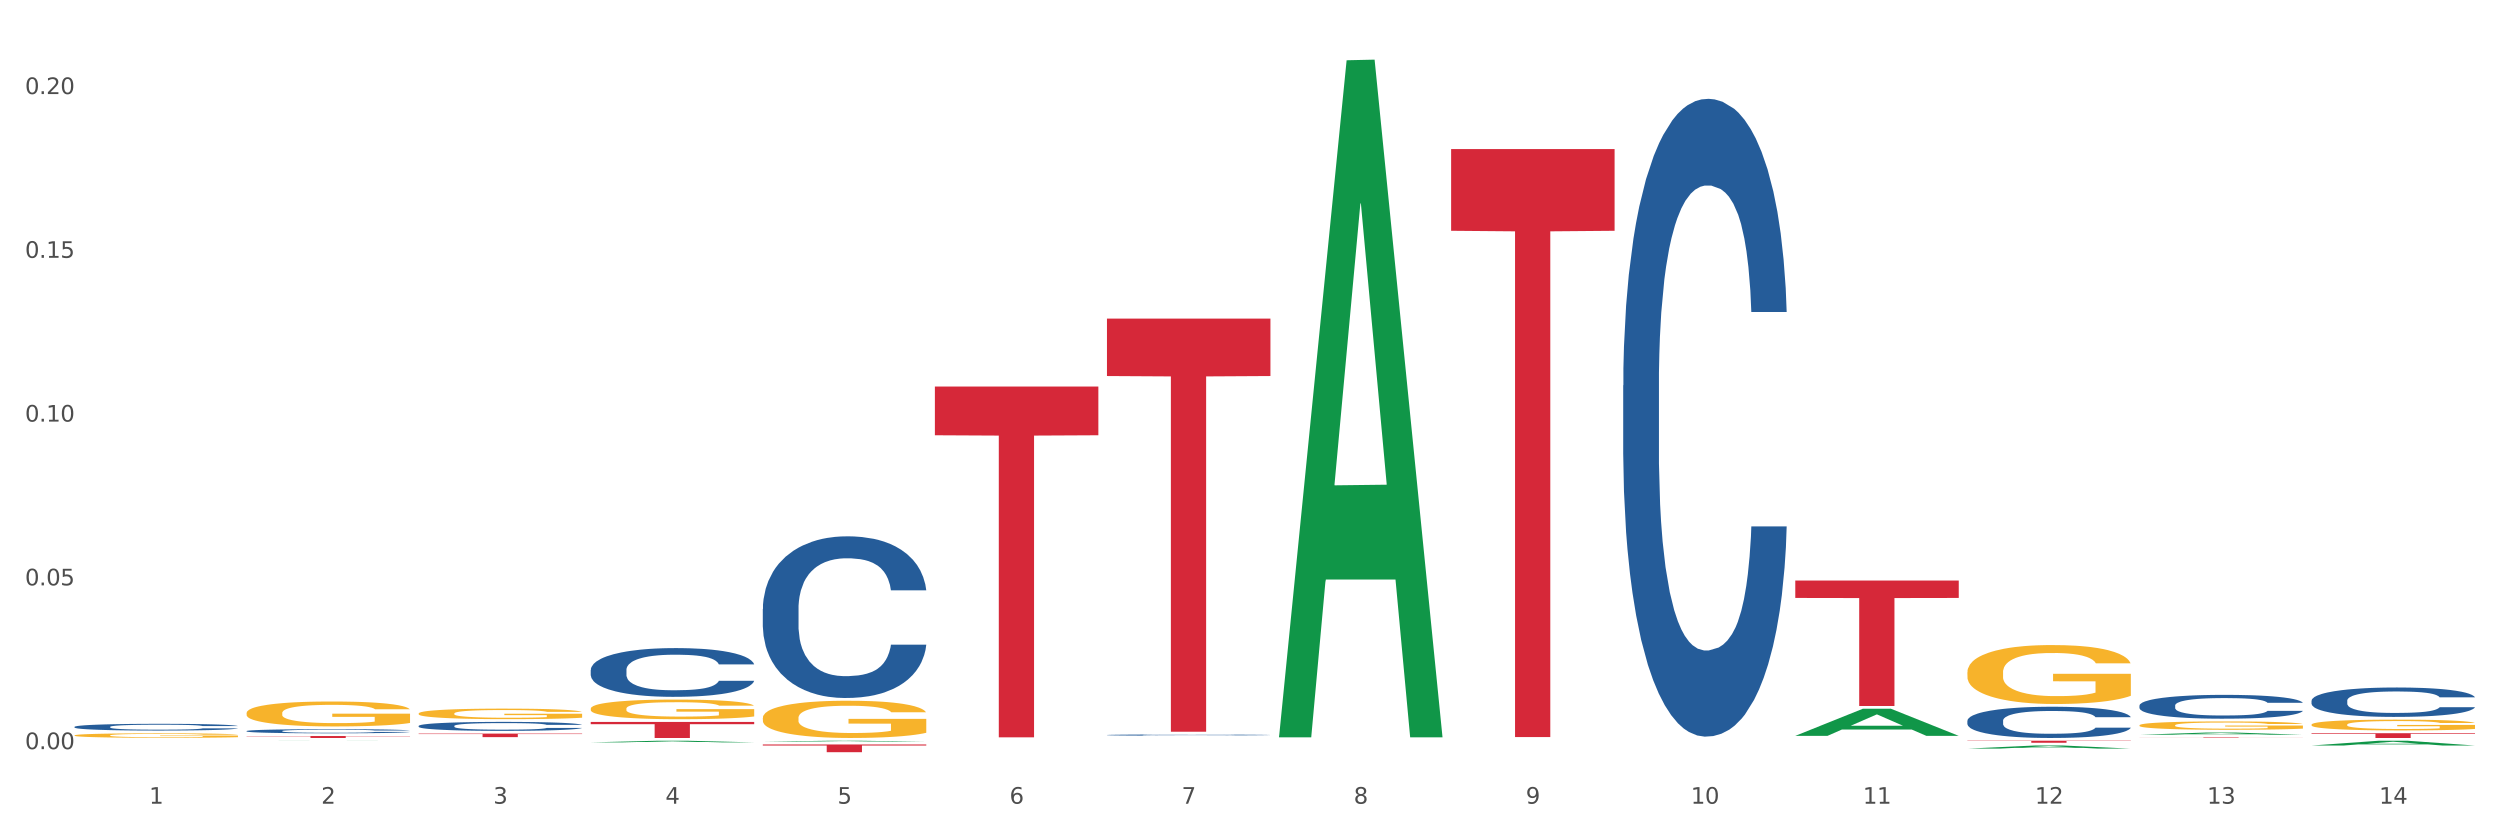 <?xml version="1.0" encoding="utf-8" standalone="no"?>
<!DOCTYPE svg PUBLIC "-//W3C//DTD SVG 1.1//EN"
  "http://www.w3.org/Graphics/SVG/1.1/DTD/svg11.dtd">
<svg xmlns:xlink="http://www.w3.org/1999/xlink" width="1080pt" height="360pt" viewBox="0 0 1080 360" xmlns="http://www.w3.org/2000/svg" version="1.1">
 <rect x="0" y="0" width="1080" height="360" fill="#333333" stroke="none"/>
 <defs>
  <style type="text/css">*{stroke-linejoin: round; stroke-linecap: butt}</style>
 </defs>
 <g id="figure_1">
  <g id="patch_1">
   <path d="M 0 360 
L 1080 360 
L 1080 0 
L 0 0 
z
" style="fill: #ffffff; stroke: #ffffff; stroke-linejoin: miter"/>
  </g>
  <g id="axes_1">
   <g id="matplotlib.axis_1">
    <g id="xtick_1">
     <g id="text_1">
      <!-- 1 -->
      <g style="fill: #4d4d4d" transform="translate(64.432 347.204) scale(0.096 -0.096)">
       <defs>
        <path id="DejaVuSans-31" d="M 794 531 
L 1825 531 
L 1825 4091 
L 703 3866 
L 703 4441 
L 1819 4666 
L 2450 4666 
L 2450 531 
L 3481 531 
L 3481 0 
L 794 0 
L 794 531 
z
" transform="scale(0.016)"/>
       </defs>
       <use xlink:href="#DejaVuSans-31"/>
      </g>
     </g>
    </g>
    <g id="xtick_2">
     <g id="text_2">
      <!-- 2 -->
      <g style="fill: #4d4d4d" transform="translate(138.771 347.204) scale(0.096 -0.096)">
       <defs>
        <path id="DejaVuSans-32" d="M 1228 531 
L 3431 531 
L 3431 0 
L 469 0 
L 469 531 
Q 828 903 1448 1529 
Q 2069 2156 2228 2338 
Q 2531 2678 2651 2914 
Q 2772 3150 2772 3378 
Q 2772 3750 2511 3984 
Q 2250 4219 1831 4219 
Q 1534 4219 1204 4116 
Q 875 4013 500 3803 
L 500 4441 
Q 881 4594 1212 4672 
Q 1544 4750 1819 4750 
Q 2544 4750 2975 4387 
Q 3406 4025 3406 3419 
Q 3406 3131 3298 2873 
Q 3191 2616 2906 2266 
Q 2828 2175 2409 1742 
Q 1991 1309 1228 531 
z
" transform="scale(0.016)"/>
       </defs>
       <use xlink:href="#DejaVuSans-32"/>
      </g>
     </g>
    </g>
    <g id="xtick_3">
     <g id="text_3">
      <!-- 3 -->
      <g style="fill: #4d4d4d" transform="translate(213.109 347.204) scale(0.096 -0.096)">
       <defs>
        <path id="DejaVuSans-33" d="M 2597 2516 
Q 3050 2419 3304 2112 
Q 3559 1806 3559 1356 
Q 3559 666 3084 287 
Q 2609 -91 1734 -91 
Q 1441 -91 1130 -33 
Q 819 25 488 141 
L 488 750 
Q 750 597 1062 519 
Q 1375 441 1716 441 
Q 2309 441 2620 675 
Q 2931 909 2931 1356 
Q 2931 1769 2642 2001 
Q 2353 2234 1838 2234 
L 1294 2234 
L 1294 2753 
L 1863 2753 
Q 2328 2753 2575 2939 
Q 2822 3125 2822 3475 
Q 2822 3834 2567 4026 
Q 2313 4219 1838 4219 
Q 1578 4219 1281 4162 
Q 984 4106 628 3988 
L 628 4550 
Q 988 4650 1302 4700 
Q 1616 4750 1894 4750 
Q 2613 4750 3031 4423 
Q 3450 4097 3450 3541 
Q 3450 3153 3228 2886 
Q 3006 2619 2597 2516 
z
" transform="scale(0.016)"/>
       </defs>
       <use xlink:href="#DejaVuSans-33"/>
      </g>
     </g>
    </g>
    <g id="xtick_4">
     <g id="text_4">
      <!-- 4 -->
      <g style="fill: #4d4d4d" transform="translate(287.448 347.204) scale(0.096 -0.096)">
       <defs>
        <path id="DejaVuSans-34" d="M 2419 4116 
L 825 1625 
L 2419 1625 
L 2419 4116 
z
M 2253 4666 
L 3047 4666 
L 3047 1625 
L 3713 1625 
L 3713 1100 
L 3047 1100 
L 3047 0 
L 2419 0 
L 2419 1100 
L 313 1100 
L 313 1709 
L 2253 4666 
z
" transform="scale(0.016)"/>
       </defs>
       <use xlink:href="#DejaVuSans-34"/>
      </g>
     </g>
    </g>
    <g id="xtick_5">
     <g id="text_5">
      <!-- 5 -->
      <g style="fill: #4d4d4d" transform="translate(361.787 347.204) scale(0.096 -0.096)">
       <defs>
        <path id="DejaVuSans-35" d="M 691 4666 
L 3169 4666 
L 3169 4134 
L 1269 4134 
L 1269 2991 
Q 1406 3038 1543 3061 
Q 1681 3084 1819 3084 
Q 2600 3084 3056 2656 
Q 3513 2228 3513 1497 
Q 3513 744 3044 326 
Q 2575 -91 1722 -91 
Q 1428 -91 1123 -41 
Q 819 9 494 109 
L 494 744 
Q 775 591 1075 516 
Q 1375 441 1709 441 
Q 2250 441 2565 725 
Q 2881 1009 2881 1497 
Q 2881 1984 2565 2268 
Q 2250 2553 1709 2553 
Q 1456 2553 1204 2497 
Q 953 2441 691 2322 
L 691 4666 
z
" transform="scale(0.016)"/>
       </defs>
       <use xlink:href="#DejaVuSans-35"/>
      </g>
     </g>
    </g>
    <g id="xtick_6">
     <g id="text_6">
      <!-- 6 -->
      <g style="fill: #4d4d4d" transform="translate(436.125 347.204) scale(0.096 -0.096)">
       <defs>
        <path id="DejaVuSans-36" d="M 2113 2584 
Q 1688 2584 1439 2293 
Q 1191 2003 1191 1497 
Q 1191 994 1439 701 
Q 1688 409 2113 409 
Q 2538 409 2786 701 
Q 3034 994 3034 1497 
Q 3034 2003 2786 2293 
Q 2538 2584 2113 2584 
z
M 3366 4563 
L 3366 3988 
Q 3128 4100 2886 4159 
Q 2644 4219 2406 4219 
Q 1781 4219 1451 3797 
Q 1122 3375 1075 2522 
Q 1259 2794 1537 2939 
Q 1816 3084 2150 3084 
Q 2853 3084 3261 2657 
Q 3669 2231 3669 1497 
Q 3669 778 3244 343 
Q 2819 -91 2113 -91 
Q 1303 -91 875 529 
Q 447 1150 447 2328 
Q 447 3434 972 4092 
Q 1497 4750 2381 4750 
Q 2619 4750 2861 4703 
Q 3103 4656 3366 4563 
z
" transform="scale(0.016)"/>
       </defs>
       <use xlink:href="#DejaVuSans-36"/>
      </g>
     </g>
    </g>
    <g id="xtick_7">
     <g id="text_7">
      <!-- 7 -->
      <g style="fill: #4d4d4d" transform="translate(510.464 347.204) scale(0.096 -0.096)">
       <defs>
        <path id="DejaVuSans-37" d="M 525 4666 
L 3525 4666 
L 3525 4397 
L 1831 0 
L 1172 0 
L 2766 4134 
L 525 4134 
L 525 4666 
z
" transform="scale(0.016)"/>
       </defs>
       <use xlink:href="#DejaVuSans-37"/>
      </g>
     </g>
    </g>
    <g id="xtick_8">
     <g id="text_8">
      <!-- 8 -->
      <g style="fill: #4d4d4d" transform="translate(584.803 347.204) scale(0.096 -0.096)">
       <defs>
        <path id="DejaVuSans-38" d="M 2034 2216 
Q 1584 2216 1326 1975 
Q 1069 1734 1069 1313 
Q 1069 891 1326 650 
Q 1584 409 2034 409 
Q 2484 409 2743 651 
Q 3003 894 3003 1313 
Q 3003 1734 2745 1975 
Q 2488 2216 2034 2216 
z
M 1403 2484 
Q 997 2584 770 2862 
Q 544 3141 544 3541 
Q 544 4100 942 4425 
Q 1341 4750 2034 4750 
Q 2731 4750 3128 4425 
Q 3525 4100 3525 3541 
Q 3525 3141 3298 2862 
Q 3072 2584 2669 2484 
Q 3125 2378 3379 2068 
Q 3634 1759 3634 1313 
Q 3634 634 3220 271 
Q 2806 -91 2034 -91 
Q 1263 -91 848 271 
Q 434 634 434 1313 
Q 434 1759 690 2068 
Q 947 2378 1403 2484 
z
M 1172 3481 
Q 1172 3119 1398 2916 
Q 1625 2713 2034 2713 
Q 2441 2713 2670 2916 
Q 2900 3119 2900 3481 
Q 2900 3844 2670 4047 
Q 2441 4250 2034 4250 
Q 1625 4250 1398 4047 
Q 1172 3844 1172 3481 
z
" transform="scale(0.016)"/>
       </defs>
       <use xlink:href="#DejaVuSans-38"/>
      </g>
     </g>
    </g>
    <g id="xtick_9">
     <g id="text_9">
      <!-- 9 -->
      <g style="fill: #4d4d4d" transform="translate(659.142 347.204) scale(0.096 -0.096)">
       <defs>
        <path id="DejaVuSans-39" d="M 703 97 
L 703 672 
Q 941 559 1184 500 
Q 1428 441 1663 441 
Q 2288 441 2617 861 
Q 2947 1281 2994 2138 
Q 2813 1869 2534 1725 
Q 2256 1581 1919 1581 
Q 1219 1581 811 2004 
Q 403 2428 403 3163 
Q 403 3881 828 4315 
Q 1253 4750 1959 4750 
Q 2769 4750 3195 4129 
Q 3622 3509 3622 2328 
Q 3622 1225 3098 567 
Q 2575 -91 1691 -91 
Q 1453 -91 1209 -44 
Q 966 3 703 97 
z
M 1959 2075 
Q 2384 2075 2632 2365 
Q 2881 2656 2881 3163 
Q 2881 3666 2632 3958 
Q 2384 4250 1959 4250 
Q 1534 4250 1286 3958 
Q 1038 3666 1038 3163 
Q 1038 2656 1286 2365 
Q 1534 2075 1959 2075 
z
" transform="scale(0.016)"/>
       </defs>
       <use xlink:href="#DejaVuSans-39"/>
      </g>
     </g>
    </g>
    <g id="xtick_10">
     <g id="text_10">
      <!-- 10 -->
      <g style="fill: #4d4d4d" transform="translate(730.426 347.204) scale(0.096 -0.096)">
       <defs>
        <path id="DejaVuSans-30" d="M 2034 4250 
Q 1547 4250 1301 3770 
Q 1056 3291 1056 2328 
Q 1056 1369 1301 889 
Q 1547 409 2034 409 
Q 2525 409 2770 889 
Q 3016 1369 3016 2328 
Q 3016 3291 2770 3770 
Q 2525 4250 2034 4250 
z
M 2034 4750 
Q 2819 4750 3233 4129 
Q 3647 3509 3647 2328 
Q 3647 1150 3233 529 
Q 2819 -91 2034 -91 
Q 1250 -91 836 529 
Q 422 1150 422 2328 
Q 422 3509 836 4129 
Q 1250 4750 2034 4750 
z
" transform="scale(0.016)"/>
       </defs>
       <use xlink:href="#DejaVuSans-31"/>
       <use xlink:href="#DejaVuSans-30" transform="translate(63.623 0)"/>
      </g>
     </g>
    </g>
    <g id="xtick_11">
     <g id="text_11">
      <!-- 11 -->
      <g style="fill: #4d4d4d" transform="translate(804.765 347.204) scale(0.096 -0.096)">
       <use xlink:href="#DejaVuSans-31"/>
       <use xlink:href="#DejaVuSans-31" transform="translate(63.623 0)"/>
      </g>
     </g>
    </g>
    <g id="xtick_12">
     <g id="text_12">
      <!-- 12 -->
      <g style="fill: #4d4d4d" transform="translate(879.104 347.204) scale(0.096 -0.096)">
       <use xlink:href="#DejaVuSans-31"/>
       <use xlink:href="#DejaVuSans-32" transform="translate(63.623 0)"/>
      </g>
     </g>
    </g>
    <g id="xtick_13">
     <g id="text_13">
      <!-- 13 -->
      <g style="fill: #4d4d4d" transform="translate(953.442 347.204) scale(0.096 -0.096)">
       <use xlink:href="#DejaVuSans-31"/>
       <use xlink:href="#DejaVuSans-33" transform="translate(63.623 0)"/>
      </g>
     </g>
    </g>
    <g id="xtick_14">
     <g id="text_14">
      <!-- 14 -->
      <g style="fill: #4d4d4d" transform="translate(1027.781 347.204) scale(0.096 -0.096)">
       <use xlink:href="#DejaVuSans-31"/>
       <use xlink:href="#DejaVuSans-34" transform="translate(63.623 0)"/>
      </g>
     </g>
    </g>
    <g id="xtick_15"/>
    <g id="xtick_16"/>
    <g id="xtick_17"/>
    <g id="xtick_18"/>
    <g id="xtick_19"/>
    <g id="xtick_20"/>
    <g id="xtick_21"/>
    <g id="xtick_22"/>
    <g id="xtick_23"/>
    <g id="xtick_24"/>
    <g id="xtick_25"/>
    <g id="xtick_26"/>
    <g id="xtick_27"/>
   </g>
   <g id="matplotlib.axis_2">
    <g id="ytick_1">
     <g id="text_15">
      <!-- 0.00 -->
      <g style="fill: #4d4d4d" transform="translate(10.8 323.632) scale(0.096 -0.096)">
       <defs>
        <path id="DejaVuSans-2e" d="M 684 794 
L 1344 794 
L 1344 0 
L 684 0 
L 684 794 
z
" transform="scale(0.016)"/>
       </defs>
       <use xlink:href="#DejaVuSans-30"/>
       <use xlink:href="#DejaVuSans-2e" transform="translate(63.623 0)"/>
       <use xlink:href="#DejaVuSans-30" transform="translate(95.41 0)"/>
       <use xlink:href="#DejaVuSans-30" transform="translate(159.033 0)"/>
      </g>
     </g>
    </g>
    <g id="ytick_2">
     <g id="text_16">
      <!-- 0.05 -->
      <g style="fill: #4d4d4d" transform="translate(10.8 252.882) scale(0.096 -0.096)">
       <use xlink:href="#DejaVuSans-30"/>
       <use xlink:href="#DejaVuSans-2e" transform="translate(63.623 0)"/>
       <use xlink:href="#DejaVuSans-30" transform="translate(95.41 0)"/>
       <use xlink:href="#DejaVuSans-35" transform="translate(159.033 0)"/>
      </g>
     </g>
    </g>
    <g id="ytick_3">
     <g id="text_17">
      <!-- 0.10 -->
      <g style="fill: #4d4d4d" transform="translate(10.8 182.133) scale(0.096 -0.096)">
       <use xlink:href="#DejaVuSans-30"/>
       <use xlink:href="#DejaVuSans-2e" transform="translate(63.623 0)"/>
       <use xlink:href="#DejaVuSans-31" transform="translate(95.41 0)"/>
       <use xlink:href="#DejaVuSans-30" transform="translate(159.033 0)"/>
      </g>
     </g>
    </g>
    <g id="ytick_4">
     <g id="text_18">
      <!-- 0.15 -->
      <g style="fill: #4d4d4d" transform="translate(10.8 111.384) scale(0.096 -0.096)">
       <use xlink:href="#DejaVuSans-30"/>
       <use xlink:href="#DejaVuSans-2e" transform="translate(63.623 0)"/>
       <use xlink:href="#DejaVuSans-31" transform="translate(95.41 0)"/>
       <use xlink:href="#DejaVuSans-35" transform="translate(159.033 0)"/>
      </g>
     </g>
    </g>
    <g id="ytick_5">
     <g id="text_19">
      <!-- 0.20 -->
      <g style="fill: #4d4d4d" transform="translate(10.8 40.635) scale(0.096 -0.096)">
       <use xlink:href="#DejaVuSans-30"/>
       <use xlink:href="#DejaVuSans-2e" transform="translate(63.623 0)"/>
       <use xlink:href="#DejaVuSans-32" transform="translate(95.41 0)"/>
       <use xlink:href="#DejaVuSans-30" transform="translate(159.033 0)"/>
      </g>
     </g>
    </g>
    <g id="ytick_6"/>
    <g id="ytick_7"/>
    <g id="ytick_8"/>
    <g id="ytick_9"/>
   </g>
   <g id="PolyCollection_1">
    <path d="M 106.514 320.036 
L 106.587 320.035 
L 135.709 319.985 
L 147.795 319.984 
L 177.135 320.036 
L 163.157 320.036 
L 156.823 320.024 
L 126.754 320.024 
L 126.535 320.024 
L 120.42 320.036 
L 106.514 320.036 
L 106.514 320.036 
L 130.54 320.017 
L 153.037 320.017 
L 141.897 319.995 
L 141.752 319.995 
L 141.606 319.995 
L 130.467 320.017 
L 130.54 320.017 
L 106.514 320.036 
z
" clip-path="url(#pf95825e3ca)" style="fill: #109648"/>
    <path d="M 255.191 320.708 
L 255.264 320.708 
L 284.386 319.985 
L 296.472 319.984 
L 325.813 320.71 
L 311.834 320.71 
L 305.5 320.541 
L 275.431 320.541 
L 275.213 320.544 
L 269.097 320.71 
L 255.191 320.71 
L 255.191 320.708 
L 279.217 320.44 
L 301.714 320.439 
L 290.575 320.139 
L 290.429 320.138 
L 290.284 320.14 
L 279.144 320.439 
L 279.217 320.44 
L 255.191 320.708 
z
" clip-path="url(#pf95825e3ca)" style="fill: #109648"/>
    <path d="M 849.901 323.406 
L 849.974 323.404 
L 879.096 322.049 
L 891.182 322.047 
L 920.523 323.408 
L 906.544 323.408 
L 900.21 323.091 
L 870.141 323.091 
L 869.922 323.096 
L 863.807 323.408 
L 849.901 323.408 
L 849.901 323.406 
L 873.927 322.902 
L 896.424 322.901 
L 885.284 322.337 
L 885.139 322.335 
L 884.993 322.339 
L 873.854 322.901 
L 873.927 322.902 
L 849.901 323.406 
z
" clip-path="url(#pf95825e3ca)" style="fill: #109648"/>
    <path d="M 775.562 317.874 
L 775.635 317.863 
L 804.757 306.169 
L 816.843 306.158 
L 846.184 317.896 
L 832.205 317.896 
L 825.871 315.163 
L 795.802 315.163 
L 795.584 315.207 
L 789.468 317.896 
L 775.562 317.896 
L 775.562 317.874 
L 799.588 313.531 
L 822.085 313.52 
L 810.946 308.66 
L 810.8 308.638 
L 810.655 308.671 
L 799.515 313.52 
L 799.588 313.531 
L 775.562 317.874 
z
" clip-path="url(#pf95825e3ca)" style="fill: #109648"/>
    <path d="M 180.852 308.229 
L 180.936 308.225 
L 180.936 308.075 
L 181.103 307.947 
L 181.936 307.635 
L 183.187 307.377 
L 184.104 307.24 
L 185.021 307.127 
L 186.105 307.015 
L 187.439 306.899 
L 189.857 306.728 
L 191.358 306.641 
L 193.192 306.549 
L 196.528 306.416 
L 198.946 306.341 
L 201.447 306.279 
L 205.533 306.204 
L 208.201 306.171 
L 211.036 306.146 
L 214.454 306.129 
L 217.039 306.125 
L 222.709 306.138 
L 227.545 306.175 
L 229.879 306.204 
L 232.881 306.254 
L 234.465 306.287 
L 237.05 306.354 
L 239.718 306.441 
L 241.552 306.516 
L 244.304 306.657 
L 246.388 306.799 
L 248.306 306.973 
L 249.306 307.094 
L 250.057 307.206 
L 250.724 307.335 
L 251.391 307.539 
L 236.383 307.539 
L 235.799 307.393 
L 234.882 307.256 
L 233.548 307.123 
L 232.38 307.04 
L 230.379 306.936 
L 228.545 306.869 
L 226.627 306.82 
L 224.293 306.778 
L 222.458 306.757 
L 219.874 306.741 
L 214.788 306.745 
L 211.369 306.778 
L 209.034 306.82 
L 207.534 306.857 
L 206.2 306.899 
L 204.699 306.957 
L 202.948 307.044 
L 201.697 307.123 
L 200.446 307.223 
L 199.446 307.323 
L 198.529 307.439 
L 197.778 307.564 
L 197.195 307.693 
L 196.694 307.851 
L 196.277 308.113 
L 196.277 308.683 
L 196.444 308.812 
L 196.861 308.982 
L 197.361 309.111 
L 198.195 309.265 
L 198.946 309.369 
L 200.363 309.518 
L 201.947 309.643 
L 203.198 309.722 
L 204.449 309.789 
L 206.616 309.88 
L 209.034 309.955 
L 211.119 310.001 
L 213.954 310.042 
L 215.871 310.059 
L 217.539 310.067 
L 221.625 310.067 
L 224.543 310.055 
L 227.795 310.026 
L 230.296 309.988 
L 232.38 309.943 
L 234.715 309.868 
L 236.216 309.797 
L 236.216 308.928 
L 217.873 308.924 
L 217.873 308.346 
L 251.474 308.346 
L 251.474 310.042 
L 250.057 310.13 
L 248.473 310.209 
L 246.805 310.279 
L 244.304 310.367 
L 241.302 310.45 
L 238.634 310.508 
L 235.799 310.558 
L 232.464 310.604 
L 228.128 310.645 
L 225.46 310.662 
L 222.125 310.675 
L 218.206 310.679 
L 214.788 310.67 
L 211.452 310.65 
L 207.951 310.612 
L 204.532 310.558 
L 201.947 310.504 
L 199.362 310.437 
L 196.611 310.35 
L 194.443 310.267 
L 192.776 310.192 
L 190.941 310.096 
L 188.94 309.972 
L 187.439 309.859 
L 186.105 309.743 
L 184.688 309.593 
L 183.687 309.464 
L 182.687 309.302 
L 182.103 309.182 
L 181.436 308.994 
L 180.936 308.732 
L 180.852 308.229 
z
" clip-path="url(#pf95825e3ca)" style="fill: #f7b32b"/>
    <path d="M 255.191 306.135 
L 255.275 306.128 
L 255.275 305.849 
L 255.441 305.608 
L 256.275 305.027 
L 257.526 304.547 
L 258.443 304.291 
L 259.36 304.082 
L 260.444 303.873 
L 261.778 303.656 
L 264.196 303.338 
L 265.697 303.175 
L 267.531 303.005 
L 270.866 302.757 
L 273.284 302.617 
L 275.786 302.501 
L 279.871 302.362 
L 282.539 302.3 
L 285.374 302.253 
L 288.793 302.222 
L 291.377 302.214 
L 297.047 302.238 
L 301.883 302.307 
L 304.218 302.362 
L 307.219 302.455 
L 308.804 302.517 
L 311.388 302.641 
L 314.057 302.803 
L 315.891 302.943 
L 318.642 303.206 
L 320.727 303.47 
L 322.645 303.795 
L 323.645 304.02 
L 324.395 304.229 
L 325.062 304.469 
L 325.73 304.849 
L 310.721 304.849 
L 310.138 304.578 
L 309.221 304.322 
L 307.886 304.074 
L 306.719 303.919 
L 304.718 303.725 
L 302.884 303.601 
L 300.966 303.508 
L 298.631 303.431 
L 296.797 303.392 
L 294.212 303.361 
L 289.126 303.369 
L 285.708 303.431 
L 283.373 303.508 
L 281.872 303.578 
L 280.538 303.656 
L 279.037 303.764 
L 277.286 303.927 
L 276.036 304.074 
L 274.785 304.26 
L 273.785 304.446 
L 272.867 304.663 
L 272.117 304.896 
L 271.533 305.136 
L 271.033 305.43 
L 270.616 305.918 
L 270.616 306.98 
L 270.783 307.22 
L 271.2 307.538 
L 271.7 307.778 
L 272.534 308.065 
L 273.284 308.259 
L 274.702 308.538 
L 276.286 308.77 
L 277.537 308.917 
L 278.787 309.041 
L 280.955 309.212 
L 283.373 309.351 
L 285.458 309.436 
L 288.292 309.514 
L 290.21 309.545 
L 291.878 309.56 
L 295.963 309.56 
L 298.882 309.537 
L 302.133 309.483 
L 304.635 309.413 
L 306.719 309.328 
L 309.054 309.188 
L 310.555 309.057 
L 310.555 307.437 
L 292.211 307.429 
L 292.211 306.352 
L 325.813 306.352 
L 325.813 309.514 
L 324.395 309.677 
L 322.811 309.824 
L 321.144 309.956 
L 318.642 310.118 
L 315.641 310.273 
L 312.973 310.382 
L 310.138 310.475 
L 306.803 310.56 
L 302.467 310.638 
L 299.799 310.669 
L 296.464 310.692 
L 292.545 310.7 
L 289.126 310.684 
L 285.791 310.645 
L 282.289 310.576 
L 278.871 310.475 
L 276.286 310.374 
L 273.701 310.25 
L 270.95 310.087 
L 268.782 309.932 
L 267.114 309.793 
L 265.28 309.615 
L 263.279 309.382 
L 261.778 309.173 
L 260.444 308.956 
L 259.027 308.677 
L 258.026 308.437 
L 257.025 308.135 
L 256.442 307.91 
L 255.775 307.561 
L 255.275 307.073 
L 255.191 306.135 
z
" clip-path="url(#pf95825e3ca)" style="fill: #f7b32b"/>
    <path d="M 32.175 317.688 
L 32.258 317.686 
L 32.258 317.622 
L 32.425 317.566 
L 33.259 317.433 
L 34.51 317.322 
L 35.427 317.263 
L 36.344 317.215 
L 37.428 317.167 
L 38.762 317.117 
L 41.18 317.043 
L 42.681 317.006 
L 44.515 316.967 
L 47.85 316.91 
L 50.268 316.877 
L 52.77 316.851 
L 56.855 316.818 
L 59.523 316.804 
L 62.358 316.793 
L 65.777 316.786 
L 68.361 316.785 
L 74.031 316.79 
L 78.867 316.806 
L 81.202 316.818 
L 84.203 316.84 
L 85.788 316.854 
L 88.372 316.883 
L 91.04 316.92 
L 92.875 316.952 
L 95.626 317.013 
L 97.711 317.074 
L 99.628 317.149 
L 100.629 317.2 
L 101.379 317.249 
L 102.046 317.304 
L 102.713 317.391 
L 87.705 317.391 
L 87.122 317.329 
L 86.204 317.27 
L 84.87 317.213 
L 83.703 317.177 
L 81.702 317.133 
L 79.868 317.104 
L 77.95 317.083 
L 75.615 317.065 
L 73.781 317.056 
L 71.196 317.049 
L 66.11 317.051 
L 62.692 317.065 
L 60.357 317.083 
L 58.856 317.099 
L 57.522 317.117 
L 56.021 317.142 
L 54.27 317.179 
L 53.02 317.213 
L 51.769 317.256 
L 50.768 317.299 
L 49.851 317.349 
L 49.101 317.402 
L 48.517 317.458 
L 48.017 317.525 
L 47.6 317.638 
L 47.6 317.882 
L 47.767 317.938 
L 48.184 318.011 
L 48.684 318.066 
L 49.518 318.132 
L 50.268 318.177 
L 51.686 318.241 
L 53.27 318.295 
L 54.52 318.329 
L 55.771 318.357 
L 57.939 318.396 
L 60.357 318.429 
L 62.441 318.448 
L 65.276 318.466 
L 67.194 318.473 
L 68.862 318.477 
L 72.947 318.477 
L 75.865 318.471 
L 79.117 318.459 
L 81.619 318.443 
L 83.703 318.423 
L 86.038 318.391 
L 87.538 318.361 
L 87.538 317.988 
L 69.195 317.986 
L 69.195 317.738 
L 102.797 317.738 
L 102.797 318.466 
L 101.379 318.504 
L 99.795 318.537 
L 98.128 318.568 
L 95.626 318.605 
L 92.625 318.641 
L 89.956 318.666 
L 87.122 318.687 
L 83.786 318.707 
L 79.451 318.725 
L 76.783 318.732 
L 73.447 318.737 
L 69.529 318.739 
L 66.11 318.736 
L 62.775 318.727 
L 59.273 318.711 
L 55.855 318.687 
L 53.27 318.664 
L 50.685 318.636 
L 47.934 318.598 
L 45.766 318.562 
L 44.098 318.53 
L 42.264 318.489 
L 40.263 318.436 
L 38.762 318.387 
L 37.428 318.338 
L 36.01 318.273 
L 35.01 318.218 
L 34.009 318.148 
L 33.426 318.097 
L 32.759 318.016 
L 32.258 317.904 
L 32.175 317.688 
z
" clip-path="url(#pf95825e3ca)" style="fill: #f7b32b"/>
    <path d="M 106.514 308.029 
L 106.597 308.02 
L 106.597 307.665 
L 106.764 307.36 
L 107.598 306.622 
L 108.848 306.012 
L 109.765 305.687 
L 110.683 305.421 
L 111.767 305.156 
L 113.101 304.88 
L 115.519 304.477 
L 117.019 304.27 
L 118.854 304.053 
L 122.189 303.738 
L 124.607 303.561 
L 127.108 303.414 
L 131.194 303.237 
L 133.862 303.158 
L 136.697 303.099 
L 140.115 303.059 
L 142.7 303.05 
L 148.37 303.079 
L 153.206 303.168 
L 155.54 303.237 
L 158.542 303.355 
L 160.126 303.433 
L 162.711 303.591 
L 165.379 303.797 
L 167.213 303.975 
L 169.965 304.309 
L 172.049 304.644 
L 173.967 305.057 
L 174.968 305.343 
L 175.718 305.608 
L 176.385 305.913 
L 177.052 306.396 
L 162.044 306.396 
L 161.46 306.051 
L 160.543 305.726 
L 159.209 305.412 
L 158.042 305.215 
L 156.041 304.969 
L 154.206 304.811 
L 152.289 304.693 
L 149.954 304.595 
L 148.12 304.545 
L 145.535 304.506 
L 140.449 304.516 
L 137.03 304.595 
L 134.696 304.693 
L 133.195 304.782 
L 131.861 304.88 
L 130.36 305.018 
L 128.609 305.225 
L 127.358 305.412 
L 126.108 305.648 
L 125.107 305.884 
L 124.19 306.159 
L 123.44 306.455 
L 122.856 306.76 
L 122.356 307.134 
L 121.939 307.754 
L 121.939 309.102 
L 122.106 309.407 
L 122.522 309.811 
L 123.023 310.116 
L 123.856 310.48 
L 124.607 310.726 
L 126.024 311.08 
L 127.609 311.376 
L 128.859 311.563 
L 130.11 311.72 
L 132.278 311.937 
L 134.696 312.114 
L 136.78 312.222 
L 139.615 312.32 
L 141.533 312.36 
L 143.2 312.379 
L 147.286 312.379 
L 150.204 312.35 
L 153.456 312.281 
L 155.957 312.192 
L 158.042 312.084 
L 160.376 311.907 
L 161.877 311.74 
L 161.877 309.683 
L 143.534 309.673 
L 143.534 308.305 
L 177.135 308.305 
L 177.135 312.32 
L 175.718 312.527 
L 174.134 312.714 
L 172.466 312.881 
L 169.965 313.088 
L 166.963 313.285 
L 164.295 313.423 
L 161.46 313.541 
L 158.125 313.649 
L 153.789 313.747 
L 151.121 313.787 
L 147.786 313.816 
L 143.867 313.826 
L 140.449 313.806 
L 137.114 313.757 
L 133.612 313.669 
L 130.193 313.541 
L 127.609 313.413 
L 125.024 313.255 
L 122.272 313.049 
L 120.104 312.852 
L 118.437 312.675 
L 116.603 312.448 
L 114.601 312.153 
L 113.101 311.887 
L 111.767 311.612 
L 110.349 311.257 
L 109.349 310.952 
L 108.348 310.569 
L 107.764 310.283 
L 107.097 309.84 
L 106.597 309.22 
L 106.514 308.029 
z
" clip-path="url(#pf95825e3ca)" style="fill: #f7b32b"/>
    <path d="M 924.24 317.415 
L 924.312 317.414 
L 953.435 316.444 
L 965.52 316.443 
L 994.861 317.417 
L 980.883 317.417 
L 974.548 317.19 
L 944.48 317.19 
L 944.261 317.193 
L 938.145 317.417 
L 924.24 317.417 
L 924.24 317.415 
L 948.265 317.054 
L 970.763 317.054 
L 959.623 316.65 
L 959.478 316.649 
L 959.332 316.651 
L 948.193 317.054 
L 948.265 317.054 
L 924.24 317.415 
z
" clip-path="url(#pf95825e3ca)" style="fill: #109648"/>
    <path d="M 998.578 322.067 
L 998.651 322.065 
L 1027.773 319.986 
L 1039.859 319.984 
L 1069.2 322.071 
L 1055.221 322.071 
L 1048.887 321.585 
L 1018.818 321.585 
L 1018.6 321.593 
L 1012.484 322.071 
L 998.578 322.071 
L 998.578 322.067 
L 1022.604 321.295 
L 1045.101 321.293 
L 1033.962 320.429 
L 1033.816 320.425 
L 1033.671 320.431 
L 1022.531 321.293 
L 1022.604 321.295 
L 998.578 322.067 
z
" clip-path="url(#pf95825e3ca)" style="fill: #109648"/>
    <path d="M 255.191 311.876 
L 325.813 311.876 
L 325.813 312.84 
L 298.033 312.846 
L 298.033 318.808 
L 282.804 318.808 
L 282.804 312.846 
L 255.191 312.84 
L 255.191 311.883 
L 255.191 311.876 
z
" clip-path="url(#pf95825e3ca)" style="fill: #d62839"/>
    <path d="M 775.562 250.78 
L 846.184 250.78 
L 846.184 258.312 
L 818.404 258.363 
L 818.404 304.981 
L 803.175 304.981 
L 803.175 258.363 
L 775.562 258.312 
L 775.562 250.831 
L 775.562 250.78 
z
" clip-path="url(#pf95825e3ca)" style="fill: #d62839"/>
    <path d="M 998.578 316.729 
L 1069.2 316.729 
L 1069.2 317.018 
L 1041.42 317.02 
L 1041.42 318.808 
L 1026.191 318.808 
L 1026.191 317.02 
L 998.578 317.018 
L 998.578 316.731 
L 998.578 316.729 
z
" clip-path="url(#pf95825e3ca)" style="fill: #d62839"/>
    <path d="M 626.885 64.397 
L 697.506 64.397 
L 697.506 99.699 
L 669.726 99.937 
L 669.726 318.427 
L 654.497 318.427 
L 654.497 99.937 
L 626.885 99.699 
L 626.885 64.635 
L 626.885 64.397 
z
" clip-path="url(#pf95825e3ca)" style="fill: #d62839"/>
    <path d="M 924.24 318.593 
L 994.861 318.593 
L 994.861 318.623 
L 967.081 318.623 
L 967.081 318.808 
L 951.852 318.808 
L 951.852 318.623 
L 924.24 318.623 
L 924.24 318.594 
L 924.24 318.593 
z
" clip-path="url(#pf95825e3ca)" style="fill: #d62839"/>
    <path d="M 849.901 319.984 
L 920.523 319.984 
L 920.523 320.108 
L 892.742 320.108 
L 892.742 320.871 
L 877.514 320.871 
L 877.514 320.108 
L 849.901 320.108 
L 849.901 319.985 
L 849.901 319.984 
z
" clip-path="url(#pf95825e3ca)" style="fill: #d62839"/>
    <path d="M 106.514 317.966 
L 177.135 317.966 
L 177.135 318.083 
L 149.355 318.084 
L 149.355 318.808 
L 134.126 318.808 
L 134.126 318.084 
L 106.514 318.083 
L 106.514 317.967 
L 106.514 317.966 
z
" clip-path="url(#pf95825e3ca)" style="fill: #d62839"/>
    <path d="M 180.852 316.91 
L 251.474 316.91 
L 251.474 317.122 
L 223.694 317.124 
L 223.694 318.437 
L 208.465 318.437 
L 208.465 317.124 
L 180.852 317.122 
L 180.852 316.911 
L 180.852 316.91 
z
" clip-path="url(#pf95825e3ca)" style="fill: #d62839"/>
    <path d="M 329.53 321.608 
L 400.152 321.608 
L 400.152 322.073 
L 372.371 322.076 
L 372.371 324.95 
L 357.143 324.95 
L 357.143 322.076 
L 329.53 322.073 
L 329.53 321.611 
L 329.53 321.608 
z
" clip-path="url(#pf95825e3ca)" style="fill: #d62839"/>
    <path d="M 180.852 313.598 
L 180.936 313.594 
L 180.936 313.495 
L 181.186 313.361 
L 182.105 313.113 
L 183.273 312.925 
L 185.277 312.705 
L 186.362 312.613 
L 187.781 312.511 
L 190.703 312.344 
L 194.042 312.203 
L 196.379 312.125 
L 198.132 312.075 
L 202.056 311.987 
L 204.31 311.948 
L 206.647 311.916 
L 208.65 311.895 
L 211.989 311.87 
L 214.661 311.859 
L 217.749 311.856 
L 220.337 311.859 
L 223.76 311.873 
L 228.768 311.916 
L 230.688 311.941 
L 233.276 311.983 
L 235.947 312.04 
L 238.118 312.096 
L 240.622 312.178 
L 243.21 312.284 
L 245.714 312.419 
L 247.467 312.543 
L 248.886 312.674 
L 250.139 312.833 
L 251.057 313.006 
L 251.474 313.152 
L 236.198 313.152 
L 235.78 313.021 
L 234.946 312.879 
L 234.111 312.783 
L 233.193 312.705 
L 231.774 312.617 
L 230.521 312.56 
L 228.434 312.493 
L 226.514 312.45 
L 224.928 312.426 
L 223.008 312.404 
L 218.918 312.383 
L 215.996 312.383 
L 214.16 312.39 
L 211.906 312.408 
L 209.986 312.433 
L 207.732 312.475 
L 205.979 312.521 
L 204.226 312.582 
L 203.224 312.624 
L 201.722 312.702 
L 200.72 312.766 
L 199.384 312.875 
L 198.633 312.953 
L 197.297 313.155 
L 196.713 313.304 
L 196.463 313.407 
L 196.296 313.52 
L 196.296 314.072 
L 196.797 314.32 
L 197.214 314.426 
L 197.882 314.547 
L 199.134 314.703 
L 200.97 314.855 
L 202.89 314.965 
L 204.476 315.032 
L 205.979 315.082 
L 207.482 315.12 
L 209.318 315.156 
L 210.821 315.177 
L 213.075 315.198 
L 215.746 315.209 
L 217.833 315.209 
L 222.09 315.191 
L 224.01 315.174 
L 225.847 315.149 
L 227.85 315.11 
L 229.436 315.067 
L 230.354 315.035 
L 231.857 314.968 
L 233.026 314.897 
L 234.027 314.816 
L 234.695 314.745 
L 235.447 314.639 
L 236.031 314.518 
L 236.198 314.455 
L 251.474 314.455 
L 251.14 314.582 
L 250.556 314.706 
L 249.387 314.873 
L 248.469 314.968 
L 247.05 315.085 
L 245.547 315.184 
L 243.46 315.294 
L 241.54 315.375 
L 239.537 315.446 
L 237.367 315.51 
L 233.443 315.599 
L 232.024 315.623 
L 229.019 315.666 
L 226.681 315.691 
L 223.259 315.715 
L 219.753 315.73 
L 216.08 315.733 
L 212.824 315.726 
L 209.235 315.705 
L 206.981 315.684 
L 204.476 315.652 
L 201.555 315.602 
L 198.8 315.542 
L 196.212 315.471 
L 193.791 315.39 
L 191.538 315.298 
L 188.616 315.145 
L 186.445 314.997 
L 184.859 314.858 
L 183.774 314.742 
L 182.689 314.593 
L 182.105 314.49 
L 181.186 314.242 
L 180.852 314.012 
L 180.852 313.598 
z
" clip-path="url(#pf95825e3ca)" style="fill: #255c99"/>
    <path d="M 106.514 315.805 
L 106.597 315.804 
L 106.597 315.758 
L 106.848 315.696 
L 107.766 315.582 
L 108.935 315.496 
L 110.938 315.394 
L 112.023 315.352 
L 113.442 315.305 
L 116.364 315.228 
L 119.703 315.163 
L 122.04 315.127 
L 123.794 315.104 
L 127.717 315.063 
L 129.971 315.045 
L 132.308 315.031 
L 134.312 315.021 
L 137.651 315.01 
L 140.322 315.005 
L 143.411 315.003 
L 145.998 315.005 
L 149.421 315.011 
L 154.43 315.031 
L 156.35 315.042 
L 158.937 315.062 
L 161.609 315.088 
L 163.779 315.114 
L 166.283 315.151 
L 168.871 315.2 
L 171.376 315.262 
L 173.129 315.319 
L 174.548 315.38 
L 175.8 315.453 
L 176.718 315.533 
L 177.135 315.6 
L 161.859 315.6 
L 161.442 315.54 
L 160.607 315.474 
L 159.772 315.43 
L 158.854 315.394 
L 157.435 315.354 
L 156.183 315.328 
L 154.096 315.297 
L 152.176 315.277 
L 150.59 315.266 
L 148.67 315.256 
L 144.579 315.246 
L 141.658 315.246 
L 139.821 315.249 
L 137.567 315.257 
L 135.647 315.269 
L 133.393 315.288 
L 131.64 315.31 
L 129.887 315.337 
L 128.886 315.357 
L 127.383 315.393 
L 126.381 315.422 
L 125.046 315.473 
L 124.294 315.509 
L 122.959 315.602 
L 122.374 315.67 
L 122.124 315.717 
L 121.957 315.77 
L 121.957 316.024 
L 122.458 316.138 
L 122.875 316.187 
L 123.543 316.243 
L 124.795 316.314 
L 126.632 316.384 
L 128.552 316.435 
L 130.138 316.466 
L 131.64 316.489 
L 133.143 316.507 
L 134.979 316.523 
L 136.482 316.533 
L 138.736 316.543 
L 141.407 316.548 
L 143.494 316.548 
L 147.751 316.539 
L 149.671 316.531 
L 151.508 316.52 
L 153.511 316.502 
L 155.097 316.482 
L 156.016 316.468 
L 157.518 316.437 
L 158.687 316.404 
L 159.689 316.366 
L 160.357 316.334 
L 161.108 316.285 
L 161.692 316.229 
L 161.859 316.2 
L 177.135 316.2 
L 176.802 316.259 
L 176.217 316.316 
L 175.049 316.393 
L 174.13 316.437 
L 172.711 316.49 
L 171.209 316.536 
L 169.122 316.587 
L 167.202 316.624 
L 165.198 316.657 
L 163.028 316.686 
L 159.104 316.727 
L 157.685 316.738 
L 154.68 316.758 
L 152.343 316.769 
L 148.92 316.781 
L 145.414 316.787 
L 141.741 316.789 
L 138.486 316.786 
L 134.896 316.776 
L 132.642 316.766 
L 130.138 316.751 
L 127.216 316.729 
L 124.461 316.701 
L 121.874 316.668 
L 119.453 316.631 
L 117.199 316.588 
L 114.277 316.518 
L 112.107 316.45 
L 110.521 316.386 
L 109.435 316.332 
L 108.35 316.264 
L 107.766 316.216 
L 106.848 316.102 
L 106.514 315.996 
L 106.514 315.805 
z
" clip-path="url(#pf95825e3ca)" style="fill: #255c99"/>
    <path d="M 32.175 314 
L 32.258 313.997 
L 32.258 313.923 
L 32.509 313.821 
L 33.427 313.635 
L 34.596 313.493 
L 36.599 313.328 
L 37.684 313.259 
L 39.104 313.181 
L 42.025 313.056 
L 45.364 312.949 
L 47.702 312.891 
L 49.455 312.853 
L 53.378 312.787 
L 55.632 312.757 
L 57.969 312.733 
L 59.973 312.717 
L 63.312 312.699 
L 65.983 312.691 
L 69.072 312.688 
L 71.66 312.691 
L 75.082 312.701 
L 80.091 312.733 
L 82.011 312.752 
L 84.599 312.784 
L 87.27 312.827 
L 89.44 312.869 
L 91.945 312.931 
L 94.533 313.011 
L 97.037 313.112 
L 98.79 313.205 
L 100.209 313.304 
L 101.461 313.424 
L 102.379 313.555 
L 102.797 313.664 
L 87.52 313.664 
L 87.103 313.565 
L 86.268 313.459 
L 85.434 313.387 
L 84.515 313.328 
L 83.096 313.261 
L 81.844 313.219 
L 79.757 313.168 
L 77.837 313.136 
L 76.251 313.117 
L 74.331 313.101 
L 70.241 313.085 
L 67.319 313.085 
L 65.482 313.091 
L 63.229 313.104 
L 61.309 313.123 
L 59.055 313.155 
L 57.302 313.189 
L 55.549 313.235 
L 54.547 313.267 
L 53.044 313.325 
L 52.043 313.373 
L 50.707 313.456 
L 49.956 313.515 
L 48.62 313.667 
L 48.036 313.779 
L 47.785 313.856 
L 47.618 313.941 
L 47.618 314.357 
L 48.119 314.544 
L 48.537 314.624 
L 49.204 314.714 
L 50.457 314.832 
L 52.293 314.946 
L 54.213 315.029 
L 55.799 315.08 
L 57.302 315.117 
L 58.804 315.146 
L 60.641 315.173 
L 62.143 315.189 
L 64.397 315.205 
L 67.069 315.213 
L 69.155 315.213 
L 73.413 315.2 
L 75.333 315.186 
L 77.169 315.168 
L 79.173 315.138 
L 80.759 315.106 
L 81.677 315.082 
L 83.18 315.032 
L 84.348 314.978 
L 85.35 314.917 
L 86.018 314.864 
L 86.769 314.784 
L 87.353 314.693 
L 87.52 314.645 
L 102.797 314.645 
L 102.463 314.741 
L 101.879 314.834 
L 100.71 314.96 
L 99.792 315.032 
L 98.372 315.12 
L 96.87 315.194 
L 94.783 315.277 
L 92.863 315.338 
L 90.86 315.392 
L 88.689 315.44 
L 84.766 315.506 
L 83.347 315.525 
L 80.341 315.557 
L 78.004 315.576 
L 74.581 315.594 
L 71.075 315.605 
L 67.402 315.608 
L 64.147 315.602 
L 60.557 315.586 
L 58.303 315.57 
L 55.799 315.546 
L 52.877 315.509 
L 50.123 315.464 
L 47.535 315.41 
L 45.114 315.349 
L 42.86 315.28 
L 39.938 315.165 
L 37.768 315.053 
L 36.182 314.949 
L 35.097 314.861 
L 34.011 314.749 
L 33.427 314.672 
L 32.509 314.485 
L 32.175 314.312 
L 32.175 314 
z
" clip-path="url(#pf95825e3ca)" style="fill: #255c99"/>
    <path d="M 849.901 311.376 
L 849.984 311.363 
L 849.984 311.018 
L 850.235 310.55 
L 851.153 309.687 
L 852.322 309.034 
L 854.325 308.27 
L 855.41 307.949 
L 856.829 307.592 
L 859.751 307.013 
L 863.09 306.52 
L 865.428 306.249 
L 867.181 306.076 
L 871.104 305.768 
L 873.358 305.632 
L 875.695 305.521 
L 877.699 305.447 
L 881.038 305.361 
L 883.709 305.324 
L 886.798 305.312 
L 889.386 305.324 
L 892.808 305.373 
L 897.817 305.521 
L 899.737 305.608 
L 902.325 305.756 
L 904.996 305.953 
L 907.166 306.15 
L 909.671 306.433 
L 912.258 306.803 
L 914.763 307.271 
L 916.516 307.703 
L 917.935 308.159 
L 919.187 308.713 
L 920.105 309.317 
L 920.523 309.823 
L 905.246 309.823 
L 904.829 309.367 
L 903.994 308.874 
L 903.159 308.541 
L 902.241 308.27 
L 900.822 307.962 
L 899.57 307.764 
L 897.483 307.53 
L 895.563 307.382 
L 893.977 307.296 
L 892.057 307.222 
L 887.966 307.148 
L 885.045 307.148 
L 883.208 307.173 
L 880.954 307.234 
L 879.034 307.321 
L 876.78 307.469 
L 875.027 307.629 
L 873.274 307.838 
L 872.273 307.986 
L 870.77 308.257 
L 869.768 308.479 
L 868.433 308.861 
L 867.681 309.133 
L 866.346 309.835 
L 865.761 310.353 
L 865.511 310.71 
L 865.344 311.105 
L 865.344 313.027 
L 865.845 313.89 
L 866.262 314.26 
L 866.93 314.679 
L 868.182 315.221 
L 870.019 315.751 
L 871.939 316.133 
L 873.525 316.367 
L 875.027 316.54 
L 876.53 316.675 
L 878.367 316.799 
L 879.869 316.873 
L 882.123 316.947 
L 884.794 316.983 
L 886.881 316.983 
L 891.139 316.922 
L 893.059 316.86 
L 894.895 316.774 
L 896.899 316.638 
L 898.485 316.49 
L 899.403 316.38 
L 900.905 316.145 
L 902.074 315.899 
L 903.076 315.615 
L 903.744 315.369 
L 904.495 314.999 
L 905.079 314.58 
L 905.246 314.358 
L 920.523 314.358 
L 920.189 314.802 
L 919.604 315.233 
L 918.436 315.813 
L 917.517 316.145 
L 916.098 316.552 
L 914.596 316.897 
L 912.509 317.279 
L 910.589 317.563 
L 908.585 317.809 
L 906.415 318.031 
L 902.491 318.339 
L 901.072 318.425 
L 898.067 318.573 
L 895.73 318.66 
L 892.307 318.746 
L 888.801 318.795 
L 885.128 318.808 
L 881.873 318.783 
L 878.283 318.709 
L 876.029 318.635 
L 873.525 318.524 
L 870.603 318.352 
L 867.848 318.142 
L 865.261 317.896 
L 862.84 317.612 
L 860.586 317.292 
L 857.664 316.762 
L 855.494 316.244 
L 853.908 315.763 
L 852.823 315.357 
L 851.737 314.839 
L 851.153 314.482 
L 850.235 313.619 
L 849.901 312.818 
L 849.901 311.376 
z
" clip-path="url(#pf95825e3ca)" style="fill: #255c99"/>
    <path d="M 701.223 166.496 
L 701.307 166.244 
L 701.307 159.198 
L 701.557 149.636 
L 702.476 132.021 
L 703.644 118.684 
L 705.648 103.083 
L 706.733 96.54 
L 708.152 89.243 
L 711.074 77.416 
L 714.413 67.35 
L 716.75 61.814 
L 718.503 58.291 
L 722.427 52.001 
L 724.681 49.232 
L 727.018 46.968 
L 729.021 45.458 
L 732.36 43.696 
L 735.032 42.942 
L 738.12 42.69 
L 740.708 42.942 
L 744.131 43.948 
L 749.139 46.968 
L 751.059 48.729 
L 753.647 51.749 
L 756.318 55.775 
L 758.489 59.801 
L 760.993 65.589 
L 763.581 73.138 
L 766.085 82.7 
L 767.838 91.508 
L 769.257 100.818 
L 770.51 112.142 
L 771.428 124.472 
L 771.845 134.789 
L 756.569 134.789 
L 756.151 125.479 
L 755.317 115.413 
L 754.482 108.619 
L 753.564 103.083 
L 752.145 96.792 
L 750.892 92.766 
L 748.805 87.985 
L 746.885 84.965 
L 745.299 83.204 
L 743.379 81.694 
L 739.289 80.184 
L 736.367 80.184 
L 734.531 80.687 
L 732.277 81.945 
L 730.357 83.707 
L 728.103 86.726 
L 726.35 89.998 
L 724.597 94.276 
L 723.595 97.295 
L 722.093 102.831 
L 721.091 107.361 
L 719.755 115.162 
L 719.004 120.698 
L 717.668 135.041 
L 717.084 145.61 
L 716.834 152.907 
L 716.667 160.96 
L 716.667 200.215 
L 717.168 217.83 
L 717.585 225.379 
L 718.253 233.934 
L 719.505 245.006 
L 721.341 255.827 
L 723.261 263.628 
L 724.847 268.409 
L 726.35 271.932 
L 727.853 274.7 
L 729.689 277.216 
L 731.192 278.726 
L 733.446 280.236 
L 736.117 280.991 
L 738.204 280.991 
L 742.461 279.732 
L 744.381 278.474 
L 746.218 276.713 
L 748.221 273.945 
L 749.807 270.925 
L 750.725 268.66 
L 752.228 263.879 
L 753.397 258.846 
L 754.398 253.059 
L 755.066 248.026 
L 755.818 240.477 
L 756.402 231.921 
L 756.569 227.392 
L 771.845 227.392 
L 771.511 236.451 
L 770.927 245.258 
L 769.758 257.085 
L 768.84 263.879 
L 767.421 272.183 
L 765.918 279.229 
L 763.831 287.03 
L 761.911 292.818 
L 759.908 297.85 
L 757.738 302.38 
L 753.814 308.671 
L 752.395 310.432 
L 749.39 313.452 
L 747.052 315.213 
L 743.63 316.975 
L 740.124 317.981 
L 736.451 318.233 
L 733.195 317.73 
L 729.606 316.22 
L 727.352 314.71 
L 724.847 312.445 
L 721.926 308.922 
L 719.171 304.644 
L 716.583 299.612 
L 714.162 293.824 
L 711.908 287.282 
L 708.987 276.461 
L 706.816 265.892 
L 705.23 256.078 
L 704.145 247.774 
L 703.06 237.206 
L 702.476 229.908 
L 701.557 212.294 
L 701.223 195.937 
L 701.223 166.496 
z
" clip-path="url(#pf95825e3ca)" style="fill: #255c99"/>
    <path d="M 998.578 302.707 
L 998.662 302.695 
L 998.662 302.37 
L 998.912 301.929 
L 999.83 301.117 
L 1000.999 300.502 
L 1003.003 299.783 
L 1004.088 299.481 
L 1005.507 299.145 
L 1008.429 298.599 
L 1011.768 298.135 
L 1014.105 297.88 
L 1015.858 297.717 
L 1019.781 297.427 
L 1022.035 297.3 
L 1024.373 297.195 
L 1026.376 297.126 
L 1029.715 297.045 
L 1032.387 297.01 
L 1035.475 296.998 
L 1038.063 297.01 
L 1041.486 297.056 
L 1046.494 297.195 
L 1048.414 297.277 
L 1051.002 297.416 
L 1053.673 297.601 
L 1055.844 297.787 
L 1058.348 298.054 
L 1060.936 298.402 
L 1063.44 298.843 
L 1065.193 299.249 
L 1066.612 299.678 
L 1067.864 300.2 
L 1068.783 300.769 
L 1069.2 301.245 
L 1053.924 301.245 
L 1053.506 300.815 
L 1052.671 300.351 
L 1051.837 300.038 
L 1050.918 299.783 
L 1049.499 299.493 
L 1048.247 299.307 
L 1046.16 299.087 
L 1044.24 298.947 
L 1042.654 298.866 
L 1040.734 298.797 
L 1036.644 298.727 
L 1033.722 298.727 
L 1031.886 298.75 
L 1029.632 298.808 
L 1027.712 298.889 
L 1025.458 299.029 
L 1023.705 299.179 
L 1021.952 299.377 
L 1020.95 299.516 
L 1019.448 299.771 
L 1018.446 299.98 
L 1017.11 300.34 
L 1016.359 300.595 
L 1015.023 301.256 
L 1014.439 301.744 
L 1014.188 302.08 
L 1014.022 302.451 
L 1014.022 304.261 
L 1014.522 305.074 
L 1014.94 305.422 
L 1015.608 305.816 
L 1016.86 306.327 
L 1018.696 306.826 
L 1020.616 307.185 
L 1022.202 307.406 
L 1023.705 307.568 
L 1025.207 307.696 
L 1027.044 307.812 
L 1028.547 307.881 
L 1030.8 307.951 
L 1033.472 307.986 
L 1035.559 307.986 
L 1039.816 307.928 
L 1041.736 307.87 
L 1043.572 307.789 
L 1045.576 307.661 
L 1047.162 307.522 
L 1048.08 307.417 
L 1049.583 307.197 
L 1050.752 306.965 
L 1051.753 306.698 
L 1052.421 306.466 
L 1053.172 306.118 
L 1053.757 305.723 
L 1053.924 305.514 
L 1069.2 305.514 
L 1068.866 305.932 
L 1068.282 306.338 
L 1067.113 306.884 
L 1066.195 307.197 
L 1064.776 307.58 
L 1063.273 307.905 
L 1061.186 308.264 
L 1059.266 308.531 
L 1057.263 308.763 
L 1055.092 308.972 
L 1051.169 309.262 
L 1049.75 309.343 
L 1046.745 309.483 
L 1044.407 309.564 
L 1040.985 309.645 
L 1037.479 309.691 
L 1033.806 309.703 
L 1030.55 309.68 
L 1026.96 309.61 
L 1024.707 309.541 
L 1022.202 309.436 
L 1019.281 309.274 
L 1016.526 309.076 
L 1013.938 308.844 
L 1011.517 308.578 
L 1009.263 308.276 
L 1006.342 307.777 
L 1004.171 307.29 
L 1002.585 306.837 
L 1001.5 306.454 
L 1000.415 305.967 
L 999.83 305.631 
L 998.912 304.818 
L 998.578 304.064 
L 998.578 302.707 
z
" clip-path="url(#pf95825e3ca)" style="fill: #255c99"/>
    <path d="M 924.24 304.807 
L 924.323 304.797 
L 924.323 304.534 
L 924.573 304.176 
L 925.492 303.517 
L 926.66 303.018 
L 928.664 302.435 
L 929.749 302.19 
L 931.168 301.917 
L 934.09 301.475 
L 937.429 301.098 
L 939.766 300.891 
L 941.519 300.759 
L 945.443 300.524 
L 947.697 300.42 
L 950.034 300.336 
L 952.037 300.279 
L 955.377 300.213 
L 958.048 300.185 
L 961.136 300.176 
L 963.724 300.185 
L 967.147 300.223 
L 972.155 300.336 
L 974.075 300.402 
L 976.663 300.515 
L 979.335 300.665 
L 981.505 300.816 
L 984.009 301.032 
L 986.597 301.315 
L 989.101 301.672 
L 990.854 302.002 
L 992.273 302.35 
L 993.526 302.774 
L 994.444 303.235 
L 994.861 303.621 
L 979.585 303.621 
L 979.168 303.272 
L 978.333 302.896 
L 977.498 302.642 
L 976.58 302.435 
L 975.161 302.199 
L 973.908 302.049 
L 971.822 301.87 
L 969.902 301.757 
L 968.316 301.691 
L 966.396 301.635 
L 962.305 301.578 
L 959.383 301.578 
L 957.547 301.597 
L 955.293 301.644 
L 953.373 301.71 
L 951.119 301.823 
L 949.366 301.945 
L 947.613 302.105 
L 946.611 302.218 
L 945.109 302.425 
L 944.107 302.595 
L 942.771 302.887 
L 942.02 303.094 
L 940.685 303.63 
L 940.1 304.025 
L 939.85 304.298 
L 939.683 304.6 
L 939.683 306.068 
L 940.184 306.727 
L 940.601 307.009 
L 941.269 307.329 
L 942.521 307.743 
L 944.358 308.148 
L 946.278 308.44 
L 947.864 308.619 
L 949.366 308.751 
L 950.869 308.854 
L 952.705 308.948 
L 954.208 309.005 
L 956.462 309.061 
L 959.133 309.089 
L 961.22 309.089 
L 965.477 309.042 
L 967.397 308.995 
L 969.234 308.929 
L 971.237 308.826 
L 972.823 308.713 
L 973.742 308.628 
L 975.244 308.449 
L 976.413 308.261 
L 977.415 308.045 
L 978.082 307.856 
L 978.834 307.574 
L 979.418 307.254 
L 979.585 307.085 
L 994.861 307.085 
L 994.527 307.423 
L 993.943 307.753 
L 992.774 308.195 
L 991.856 308.449 
L 990.437 308.76 
L 988.934 309.023 
L 986.847 309.315 
L 984.927 309.532 
L 982.924 309.72 
L 980.754 309.889 
L 976.83 310.125 
L 975.411 310.191 
L 972.406 310.304 
L 970.069 310.369 
L 966.646 310.435 
L 963.14 310.473 
L 959.467 310.482 
L 956.211 310.464 
L 952.622 310.407 
L 950.368 310.351 
L 947.864 310.266 
L 944.942 310.134 
L 942.187 309.974 
L 939.599 309.786 
L 937.178 309.569 
L 934.925 309.325 
L 932.003 308.92 
L 929.832 308.525 
L 928.246 308.158 
L 927.161 307.847 
L 926.076 307.452 
L 925.492 307.179 
L 924.573 306.52 
L 924.24 305.908 
L 924.24 304.807 
z
" clip-path="url(#pf95825e3ca)" style="fill: #255c99"/>
    <path d="M 255.191 289.438 
L 255.275 289.419 
L 255.275 288.88 
L 255.525 288.149 
L 256.443 286.802 
L 257.612 285.783 
L 259.615 284.59 
L 260.701 284.09 
L 262.12 283.532 
L 265.041 282.628 
L 268.381 281.859 
L 270.718 281.435 
L 272.471 281.166 
L 276.394 280.685 
L 278.648 280.474 
L 280.986 280.3 
L 282.989 280.185 
L 286.328 280.05 
L 288.999 279.993 
L 292.088 279.973 
L 294.676 279.993 
L 298.098 280.07 
L 303.107 280.3 
L 305.027 280.435 
L 307.615 280.666 
L 310.286 280.974 
L 312.457 281.282 
L 314.961 281.724 
L 317.549 282.301 
L 320.053 283.032 
L 321.806 283.705 
L 323.225 284.417 
L 324.477 285.283 
L 325.396 286.225 
L 325.813 287.014 
L 310.537 287.014 
L 310.119 286.302 
L 309.284 285.533 
L 308.45 285.013 
L 307.531 284.59 
L 306.112 284.109 
L 304.86 283.802 
L 302.773 283.436 
L 300.853 283.205 
L 299.267 283.071 
L 297.347 282.955 
L 293.257 282.84 
L 290.335 282.84 
L 288.499 282.878 
L 286.245 282.974 
L 284.325 283.109 
L 282.071 283.34 
L 280.318 283.59 
L 278.565 283.917 
L 277.563 284.148 
L 276.06 284.571 
L 275.059 284.917 
L 273.723 285.514 
L 272.972 285.937 
L 271.636 287.033 
L 271.052 287.841 
L 270.801 288.399 
L 270.634 289.015 
L 270.634 292.016 
L 271.135 293.362 
L 271.553 293.939 
L 272.22 294.593 
L 273.473 295.44 
L 275.309 296.267 
L 277.229 296.863 
L 278.815 297.229 
L 280.318 297.498 
L 281.82 297.71 
L 283.657 297.902 
L 285.159 298.017 
L 287.413 298.133 
L 290.085 298.19 
L 292.172 298.19 
L 296.429 298.094 
L 298.349 297.998 
L 300.185 297.863 
L 302.189 297.652 
L 303.775 297.421 
L 304.693 297.248 
L 306.196 296.882 
L 307.364 296.498 
L 308.366 296.055 
L 309.034 295.67 
L 309.785 295.093 
L 310.37 294.439 
L 310.537 294.093 
L 325.813 294.093 
L 325.479 294.786 
L 324.895 295.459 
L 323.726 296.363 
L 322.808 296.882 
L 321.389 297.517 
L 319.886 298.056 
L 317.799 298.652 
L 315.879 299.095 
L 313.876 299.479 
L 311.705 299.826 
L 307.782 300.306 
L 306.363 300.441 
L 303.358 300.672 
L 301.02 300.807 
L 297.598 300.941 
L 294.092 301.018 
L 290.419 301.037 
L 287.163 300.999 
L 283.573 300.884 
L 281.32 300.768 
L 278.815 300.595 
L 275.893 300.326 
L 273.139 299.999 
L 270.551 299.614 
L 268.13 299.172 
L 265.876 298.671 
L 262.955 297.844 
L 260.784 297.036 
L 259.198 296.286 
L 258.113 295.651 
L 257.028 294.843 
L 256.443 294.285 
L 255.525 292.939 
L 255.191 291.689 
L 255.191 289.438 
z
" clip-path="url(#pf95825e3ca)" style="fill: #255c99"/>
    <path d="M 403.869 166.968 
L 474.49 166.968 
L 474.49 188.032 
L 446.71 188.174 
L 446.71 318.538 
L 431.481 318.538 
L 431.481 188.174 
L 403.869 188.032 
L 403.869 167.111 
L 403.869 166.968 
z
" clip-path="url(#pf95825e3ca)" style="fill: #d62839"/>
    <path d="M 329.53 263.072 
L 329.613 263.008 
L 329.613 261.222 
L 329.864 258.798 
L 330.782 254.332 
L 331.951 250.951 
L 333.954 246.996 
L 335.039 245.338 
L 336.458 243.488 
L 339.38 240.49 
L 342.719 237.938 
L 345.057 236.535 
L 346.81 235.642 
L 350.733 234.047 
L 352.987 233.345 
L 355.324 232.771 
L 357.328 232.388 
L 360.667 231.942 
L 363.338 231.75 
L 366.427 231.687 
L 369.015 231.75 
L 372.437 232.006 
L 377.446 232.771 
L 379.366 233.218 
L 381.954 233.983 
L 384.625 235.004 
L 386.795 236.024 
L 389.3 237.492 
L 391.887 239.405 
L 394.392 241.829 
L 396.145 244.062 
L 397.564 246.422 
L 398.816 249.293 
L 399.734 252.419 
L 400.152 255.034 
L 384.875 255.034 
L 384.458 252.674 
L 383.623 250.122 
L 382.788 248.4 
L 381.87 246.996 
L 380.451 245.402 
L 379.199 244.381 
L 377.112 243.169 
L 375.192 242.403 
L 373.606 241.957 
L 371.686 241.574 
L 367.595 241.191 
L 364.674 241.191 
L 362.837 241.319 
L 360.583 241.638 
L 358.663 242.085 
L 356.41 242.85 
L 354.656 243.679 
L 352.903 244.764 
L 351.902 245.529 
L 350.399 246.933 
L 349.397 248.081 
L 348.062 250.058 
L 347.31 251.462 
L 345.975 255.098 
L 345.391 257.777 
L 345.14 259.627 
L 344.973 261.668 
L 344.973 271.62 
L 345.474 276.085 
L 345.891 277.999 
L 346.559 280.168 
L 347.811 282.975 
L 349.648 285.718 
L 351.568 287.695 
L 353.154 288.907 
L 354.656 289.8 
L 356.159 290.502 
L 357.996 291.14 
L 359.498 291.522 
L 361.752 291.905 
L 364.423 292.097 
L 366.51 292.097 
L 370.768 291.778 
L 372.688 291.459 
L 374.524 291.012 
L 376.528 290.31 
L 378.114 289.545 
L 379.032 288.971 
L 380.534 287.759 
L 381.703 286.483 
L 382.705 285.016 
L 383.373 283.74 
L 384.124 281.826 
L 384.708 279.657 
L 384.875 278.509 
L 400.152 278.509 
L 399.818 280.806 
L 399.233 283.038 
L 398.065 286.036 
L 397.146 287.759 
L 395.727 289.864 
L 394.225 291.65 
L 392.138 293.628 
L 390.218 295.095 
L 388.214 296.371 
L 386.044 297.519 
L 382.121 299.114 
L 380.701 299.56 
L 377.696 300.326 
L 375.359 300.772 
L 371.936 301.219 
L 368.43 301.474 
L 364.757 301.538 
L 361.502 301.41 
L 357.912 301.027 
L 355.658 300.645 
L 353.154 300.07 
L 350.232 299.177 
L 347.477 298.093 
L 344.89 296.817 
L 342.469 295.35 
L 340.215 293.691 
L 337.293 290.948 
L 335.123 288.269 
L 333.537 285.781 
L 332.452 283.676 
L 331.366 280.997 
L 330.782 279.147 
L 329.864 274.682 
L 329.53 270.535 
L 329.53 263.072 
z
" clip-path="url(#pf95825e3ca)" style="fill: #255c99"/>
    <path d="M 478.207 317.525 
L 478.291 317.524 
L 478.291 317.511 
L 478.541 317.493 
L 479.459 317.46 
L 480.628 317.434 
L 482.632 317.405 
L 483.717 317.393 
L 485.136 317.379 
L 488.058 317.356 
L 491.397 317.337 
L 493.734 317.327 
L 495.487 317.32 
L 499.41 317.308 
L 501.664 317.303 
L 504.002 317.299 
L 506.005 317.296 
L 509.344 317.293 
L 512.016 317.291 
L 515.104 317.291 
L 517.692 317.291 
L 521.115 317.293 
L 526.123 317.299 
L 528.043 317.302 
L 530.631 317.308 
L 533.302 317.316 
L 535.473 317.323 
L 537.977 317.334 
L 540.565 317.348 
L 543.069 317.366 
L 544.822 317.383 
L 546.241 317.401 
L 547.493 317.422 
L 548.412 317.445 
L 548.829 317.465 
L 533.553 317.465 
L 533.135 317.447 
L 532.301 317.428 
L 531.466 317.415 
L 530.548 317.405 
L 529.128 317.393 
L 527.876 317.385 
L 525.789 317.376 
L 523.869 317.371 
L 522.283 317.367 
L 520.363 317.365 
L 516.273 317.362 
L 513.351 317.362 
L 511.515 317.363 
L 509.261 317.365 
L 507.341 317.368 
L 505.087 317.374 
L 503.334 317.38 
L 501.581 317.388 
L 500.579 317.394 
L 499.077 317.404 
L 498.075 317.413 
L 496.739 317.428 
L 495.988 317.438 
L 494.652 317.465 
L 494.068 317.485 
L 493.818 317.499 
L 493.651 317.514 
L 493.651 317.589 
L 494.151 317.622 
L 494.569 317.636 
L 495.237 317.652 
L 496.489 317.673 
L 498.325 317.694 
L 500.245 317.708 
L 501.831 317.717 
L 503.334 317.724 
L 504.837 317.729 
L 506.673 317.734 
L 508.176 317.737 
L 510.429 317.74 
L 513.101 317.741 
L 515.188 317.741 
L 519.445 317.739 
L 521.365 317.736 
L 523.202 317.733 
L 525.205 317.728 
L 526.791 317.722 
L 527.709 317.718 
L 529.212 317.709 
L 530.381 317.699 
L 531.382 317.688 
L 532.05 317.679 
L 532.801 317.665 
L 533.386 317.648 
L 533.553 317.64 
L 548.829 317.64 
L 548.495 317.657 
L 547.911 317.674 
L 546.742 317.696 
L 545.824 317.709 
L 544.405 317.725 
L 542.902 317.738 
L 540.815 317.753 
L 538.895 317.764 
L 536.892 317.773 
L 534.721 317.782 
L 530.798 317.793 
L 529.379 317.797 
L 526.374 317.802 
L 524.036 317.806 
L 520.614 317.809 
L 517.108 317.811 
L 513.435 317.812 
L 510.179 317.811 
L 506.59 317.808 
L 504.336 317.805 
L 501.831 317.801 
L 498.91 317.794 
L 496.155 317.786 
L 493.567 317.776 
L 491.146 317.765 
L 488.892 317.753 
L 485.971 317.733 
L 483.8 317.713 
L 482.214 317.694 
L 481.129 317.678 
L 480.044 317.658 
L 479.459 317.645 
L 478.541 317.611 
L 478.207 317.58 
L 478.207 317.525 
z
" clip-path="url(#pf95825e3ca)" style="fill: #255c99"/>
    <path d="M 478.207 137.641 
L 548.829 137.641 
L 548.829 162.443 
L 521.049 162.61 
L 521.049 316.114 
L 505.82 316.114 
L 505.82 162.61 
L 478.207 162.443 
L 478.207 137.808 
L 478.207 137.641 
z
" clip-path="url(#pf95825e3ca)" style="fill: #d62839"/>
    <path d="M 329.53 310.151 
L 329.613 310.136 
L 329.613 309.607 
L 329.78 309.152 
L 330.614 308.05 
L 331.864 307.138 
L 332.782 306.653 
L 333.699 306.256 
L 334.783 305.86 
L 336.117 305.448 
L 338.535 304.846 
L 340.036 304.537 
L 341.87 304.214 
L 345.205 303.743 
L 347.623 303.479 
L 350.124 303.258 
L 354.21 302.994 
L 356.878 302.876 
L 359.713 302.788 
L 363.131 302.729 
L 365.716 302.715 
L 371.386 302.759 
L 376.222 302.891 
L 378.557 302.994 
L 381.558 303.17 
L 383.142 303.288 
L 385.727 303.523 
L 388.395 303.832 
L 390.23 304.096 
L 392.981 304.596 
L 395.066 305.095 
L 396.983 305.713 
L 397.984 306.139 
L 398.734 306.536 
L 399.401 306.991 
L 400.068 307.711 
L 385.06 307.711 
L 384.476 307.197 
L 383.559 306.712 
L 382.225 306.242 
L 381.058 305.948 
L 379.057 305.58 
L 377.222 305.345 
L 375.305 305.169 
L 372.97 305.022 
L 371.136 304.948 
L 368.551 304.89 
L 363.465 304.904 
L 360.046 305.022 
L 357.712 305.169 
L 356.211 305.301 
L 354.877 305.448 
L 353.376 305.654 
L 351.625 305.963 
L 350.375 306.242 
L 349.124 306.595 
L 348.123 306.947 
L 347.206 307.359 
L 346.456 307.8 
L 345.872 308.255 
L 345.372 308.814 
L 344.955 309.74 
L 344.955 311.753 
L 345.122 312.209 
L 345.539 312.811 
L 346.039 313.267 
L 346.873 313.811 
L 347.623 314.178 
L 349.04 314.707 
L 350.625 315.148 
L 351.875 315.427 
L 353.126 315.662 
L 355.294 315.986 
L 357.712 316.25 
L 359.796 316.412 
L 362.631 316.559 
L 364.549 316.618 
L 366.216 316.647 
L 370.302 316.647 
L 373.22 316.603 
L 376.472 316.5 
L 378.973 316.368 
L 381.058 316.206 
L 383.392 315.942 
L 384.893 315.692 
L 384.893 312.62 
L 366.55 312.606 
L 366.55 310.563 
L 400.152 310.563 
L 400.152 316.559 
L 398.734 316.868 
L 397.15 317.147 
L 395.482 317.397 
L 392.981 317.705 
L 389.979 317.999 
L 387.311 318.205 
L 384.476 318.381 
L 381.141 318.543 
L 376.806 318.69 
L 374.137 318.749 
L 370.802 318.793 
L 366.884 318.808 
L 363.465 318.778 
L 360.13 318.705 
L 356.628 318.572 
L 353.209 318.381 
L 350.625 318.19 
L 348.04 317.955 
L 345.288 317.647 
L 343.121 317.353 
L 341.453 317.088 
L 339.619 316.75 
L 337.618 316.309 
L 336.117 315.912 
L 334.783 315.501 
L 333.365 314.972 
L 332.365 314.516 
L 331.364 313.943 
L 330.781 313.517 
L 330.113 312.855 
L 329.613 311.929 
L 329.53 310.151 
z
" clip-path="url(#pf95825e3ca)" style="fill: #f7b32b"/>
    <path d="M 998.578 313.039 
L 998.662 313.035 
L 998.662 312.881 
L 998.828 312.749 
L 999.662 312.429 
L 1000.913 312.164 
L 1001.83 312.023 
L 1002.747 311.908 
L 1003.831 311.793 
L 1005.165 311.674 
L 1007.583 311.499 
L 1009.084 311.409 
L 1010.918 311.315 
L 1014.253 311.179 
L 1016.671 311.102 
L 1019.173 311.038 
L 1023.258 310.961 
L 1025.926 310.927 
L 1028.761 310.901 
L 1032.18 310.884 
L 1034.765 310.88 
L 1040.434 310.893 
L 1045.27 310.931 
L 1047.605 310.961 
L 1050.607 311.012 
L 1052.191 311.046 
L 1054.775 311.115 
L 1057.444 311.204 
L 1059.278 311.281 
L 1062.029 311.426 
L 1064.114 311.571 
L 1066.032 311.75 
L 1067.032 311.874 
L 1067.783 311.989 
L 1068.45 312.121 
L 1069.117 312.331 
L 1054.108 312.331 
L 1053.525 312.181 
L 1052.608 312.04 
L 1051.274 311.904 
L 1050.106 311.819 
L 1048.105 311.712 
L 1046.271 311.644 
L 1044.353 311.592 
L 1042.019 311.55 
L 1040.184 311.528 
L 1037.599 311.511 
L 1032.513 311.516 
L 1029.095 311.55 
L 1026.76 311.592 
L 1025.259 311.631 
L 1023.925 311.674 
L 1022.425 311.733 
L 1020.674 311.823 
L 1019.423 311.904 
L 1018.172 312.006 
L 1017.172 312.109 
L 1016.255 312.228 
L 1015.504 312.356 
L 1014.92 312.488 
L 1014.42 312.651 
L 1014.003 312.919 
L 1014.003 313.504 
L 1014.17 313.636 
L 1014.587 313.811 
L 1015.087 313.943 
L 1015.921 314.101 
L 1016.671 314.208 
L 1018.089 314.361 
L 1019.673 314.489 
L 1020.924 314.57 
L 1022.174 314.639 
L 1024.342 314.733 
L 1026.76 314.809 
L 1028.845 314.856 
L 1031.68 314.899 
L 1033.597 314.916 
L 1035.265 314.925 
L 1039.35 314.925 
L 1042.269 314.912 
L 1045.52 314.882 
L 1048.022 314.844 
L 1050.106 314.797 
L 1052.441 314.72 
L 1053.942 314.647 
L 1053.942 313.756 
L 1035.598 313.751 
L 1035.598 313.158 
L 1069.2 313.158 
L 1069.2 314.899 
L 1067.783 314.989 
L 1066.198 315.07 
L 1064.531 315.142 
L 1062.029 315.232 
L 1059.028 315.317 
L 1056.36 315.377 
L 1053.525 315.428 
L 1050.19 315.475 
L 1045.854 315.518 
L 1043.186 315.535 
L 1039.851 315.548 
L 1035.932 315.552 
L 1032.513 315.543 
L 1029.178 315.522 
L 1025.676 315.484 
L 1022.258 315.428 
L 1019.673 315.373 
L 1017.088 315.304 
L 1014.337 315.215 
L 1012.169 315.129 
L 1010.501 315.053 
L 1008.667 314.954 
L 1006.666 314.826 
L 1005.165 314.711 
L 1003.831 314.592 
L 1002.414 314.438 
L 1001.413 314.306 
L 1000.413 314.14 
L 999.829 314.016 
L 999.162 313.824 
L 998.662 313.555 
L 998.578 313.039 
z
" clip-path="url(#pf95825e3ca)" style="fill: #f7b32b"/>
    <path d="M 924.24 313.326 
L 924.323 313.323 
L 924.323 313.204 
L 924.49 313.102 
L 925.323 312.855 
L 926.574 312.651 
L 927.491 312.542 
L 928.408 312.453 
L 929.492 312.364 
L 930.826 312.272 
L 933.244 312.137 
L 934.745 312.068 
L 936.58 311.995 
L 939.915 311.89 
L 942.333 311.831 
L 944.834 311.781 
L 948.92 311.722 
L 951.588 311.696 
L 954.423 311.676 
L 957.841 311.663 
L 960.426 311.659 
L 966.096 311.669 
L 970.932 311.699 
L 973.266 311.722 
L 976.268 311.761 
L 977.852 311.788 
L 980.437 311.84 
L 983.105 311.91 
L 984.939 311.969 
L 987.691 312.081 
L 989.775 312.193 
L 991.693 312.331 
L 992.693 312.427 
L 993.444 312.516 
L 994.111 312.618 
L 994.778 312.779 
L 979.77 312.779 
L 979.186 312.664 
L 978.269 312.555 
L 976.935 312.45 
L 975.768 312.384 
L 973.766 312.302 
L 971.932 312.249 
L 970.014 312.209 
L 967.68 312.176 
L 965.845 312.16 
L 963.261 312.147 
L 958.175 312.15 
L 954.756 312.176 
L 952.422 312.209 
L 950.921 312.239 
L 949.587 312.272 
L 948.086 312.318 
L 946.335 312.387 
L 945.084 312.45 
L 943.834 312.529 
L 942.833 312.608 
L 941.916 312.7 
L 941.165 312.799 
L 940.582 312.901 
L 940.081 313.026 
L 939.665 313.234 
L 939.665 313.685 
L 939.831 313.787 
L 940.248 313.922 
L 940.749 314.024 
L 941.582 314.146 
L 942.333 314.228 
L 943.75 314.347 
L 945.334 314.446 
L 946.585 314.508 
L 947.836 314.561 
L 950.004 314.634 
L 952.422 314.693 
L 954.506 314.729 
L 957.341 314.762 
L 959.259 314.775 
L 960.926 314.782 
L 965.012 314.782 
L 967.93 314.772 
L 971.182 314.749 
L 973.683 314.719 
L 975.768 314.683 
L 978.102 314.624 
L 979.603 314.568 
L 979.603 313.879 
L 961.26 313.876 
L 961.26 313.418 
L 994.861 313.418 
L 994.861 314.762 
L 993.444 314.831 
L 991.86 314.894 
L 990.192 314.95 
L 987.691 315.019 
L 984.689 315.085 
L 982.021 315.131 
L 979.186 315.17 
L 975.851 315.207 
L 971.515 315.24 
L 968.847 315.253 
L 965.512 315.263 
L 961.593 315.266 
L 958.175 315.259 
L 954.84 315.243 
L 951.338 315.213 
L 947.919 315.17 
L 945.334 315.128 
L 942.75 315.075 
L 939.998 315.006 
L 937.83 314.94 
L 936.163 314.881 
L 934.328 314.805 
L 932.327 314.706 
L 930.826 314.617 
L 929.492 314.525 
L 928.075 314.406 
L 927.074 314.304 
L 926.074 314.176 
L 925.49 314.08 
L 924.823 313.932 
L 924.323 313.724 
L 924.24 313.326 
z
" clip-path="url(#pf95825e3ca)" style="fill: #f7b32b"/>
    <path d="M 329.53 320.431 
L 329.603 320.43 
L 358.725 319.985 
L 370.811 319.984 
L 400.152 320.431 
L 386.173 320.431 
L 379.839 320.327 
L 349.77 320.327 
L 349.551 320.329 
L 343.436 320.431 
L 329.53 320.431 
L 329.53 320.431 
L 353.556 320.265 
L 376.053 320.265 
L 364.914 320.08 
L 364.768 320.079 
L 364.622 320.08 
L 353.483 320.265 
L 353.556 320.265 
L 329.53 320.431 
z
" clip-path="url(#pf95825e3ca)" style="fill: #109648"/>
    <path d="M 552.546 317.968 
L 552.619 317.693 
L 581.741 26.034 
L 593.827 25.759 
L 623.168 318.518 
L 609.189 318.518 
L 602.855 250.345 
L 572.786 250.345 
L 572.568 251.444 
L 566.452 318.518 
L 552.546 318.518 
L 552.546 317.968 
L 576.572 209.661 
L 599.069 209.386 
L 587.93 88.16 
L 587.784 87.61 
L 587.638 88.434 
L 576.499 209.386 
L 576.572 209.661 
L 552.546 317.968 
z
" clip-path="url(#pf95825e3ca)" style="fill: #109648"/>
    <path d="M 849.901 290.433 
L 849.984 290.41 
L 849.984 289.573 
L 850.151 288.852 
L 850.985 287.107 
L 852.235 285.665 
L 853.153 284.897 
L 854.07 284.269 
L 855.154 283.641 
L 856.488 282.989 
L 858.906 282.036 
L 860.407 281.547 
L 862.241 281.035 
L 865.576 280.291 
L 867.994 279.872 
L 870.495 279.523 
L 874.581 279.105 
L 877.249 278.919 
L 880.084 278.779 
L 883.502 278.686 
L 886.087 278.663 
L 891.757 278.732 
L 896.593 278.942 
L 898.927 279.105 
L 901.929 279.384 
L 903.513 279.57 
L 906.098 279.942 
L 908.766 280.431 
L 910.601 280.849 
L 913.352 281.64 
L 915.436 282.431 
L 917.354 283.408 
L 918.355 284.083 
L 919.105 284.711 
L 919.772 285.432 
L 920.439 286.572 
L 905.431 286.572 
L 904.847 285.758 
L 903.93 284.99 
L 902.596 284.246 
L 901.429 283.78 
L 899.428 283.199 
L 897.593 282.827 
L 895.676 282.547 
L 893.341 282.315 
L 891.507 282.199 
L 888.922 282.105 
L 883.836 282.129 
L 880.417 282.315 
L 878.083 282.547 
L 876.582 282.757 
L 875.248 282.989 
L 873.747 283.315 
L 871.996 283.804 
L 870.745 284.246 
L 869.495 284.804 
L 868.494 285.362 
L 867.577 286.014 
L 866.827 286.711 
L 866.243 287.433 
L 865.743 288.317 
L 865.326 289.782 
L 865.326 292.969 
L 865.493 293.69 
L 865.91 294.644 
L 866.41 295.365 
L 867.244 296.226 
L 867.994 296.807 
L 869.411 297.645 
L 870.996 298.343 
L 872.246 298.785 
L 873.497 299.157 
L 875.665 299.669 
L 878.083 300.087 
L 880.167 300.343 
L 883.002 300.576 
L 884.92 300.669 
L 886.587 300.715 
L 890.673 300.715 
L 893.591 300.646 
L 896.843 300.483 
L 899.344 300.273 
L 901.429 300.017 
L 903.763 299.599 
L 905.264 299.203 
L 905.264 294.341 
L 886.921 294.318 
L 886.921 291.085 
L 920.523 291.085 
L 920.523 300.576 
L 919.105 301.064 
L 917.521 301.506 
L 915.853 301.902 
L 913.352 302.39 
L 910.35 302.855 
L 907.682 303.181 
L 904.847 303.46 
L 901.512 303.716 
L 897.177 303.949 
L 894.508 304.042 
L 891.173 304.112 
L 887.254 304.135 
L 883.836 304.088 
L 880.501 303.972 
L 876.999 303.763 
L 873.58 303.46 
L 870.996 303.158 
L 868.411 302.786 
L 865.659 302.297 
L 863.492 301.832 
L 861.824 301.413 
L 859.99 300.878 
L 857.989 300.18 
L 856.488 299.552 
L 855.154 298.901 
L 853.736 298.063 
L 852.736 297.342 
L 851.735 296.435 
L 851.151 295.76 
L 850.484 294.714 
L 849.984 293.248 
L 849.901 290.433 
z
" clip-path="url(#pf95825e3ca)" style="fill: #f7b32b"/>
   </g>
  </g>
 </g>
 <defs>
  <clipPath id="pf95825e3ca">
   <rect x="32.175" y="10.8" width="1037.025" height="329.109"/>
  </clipPath>
 </defs>
</svg>
